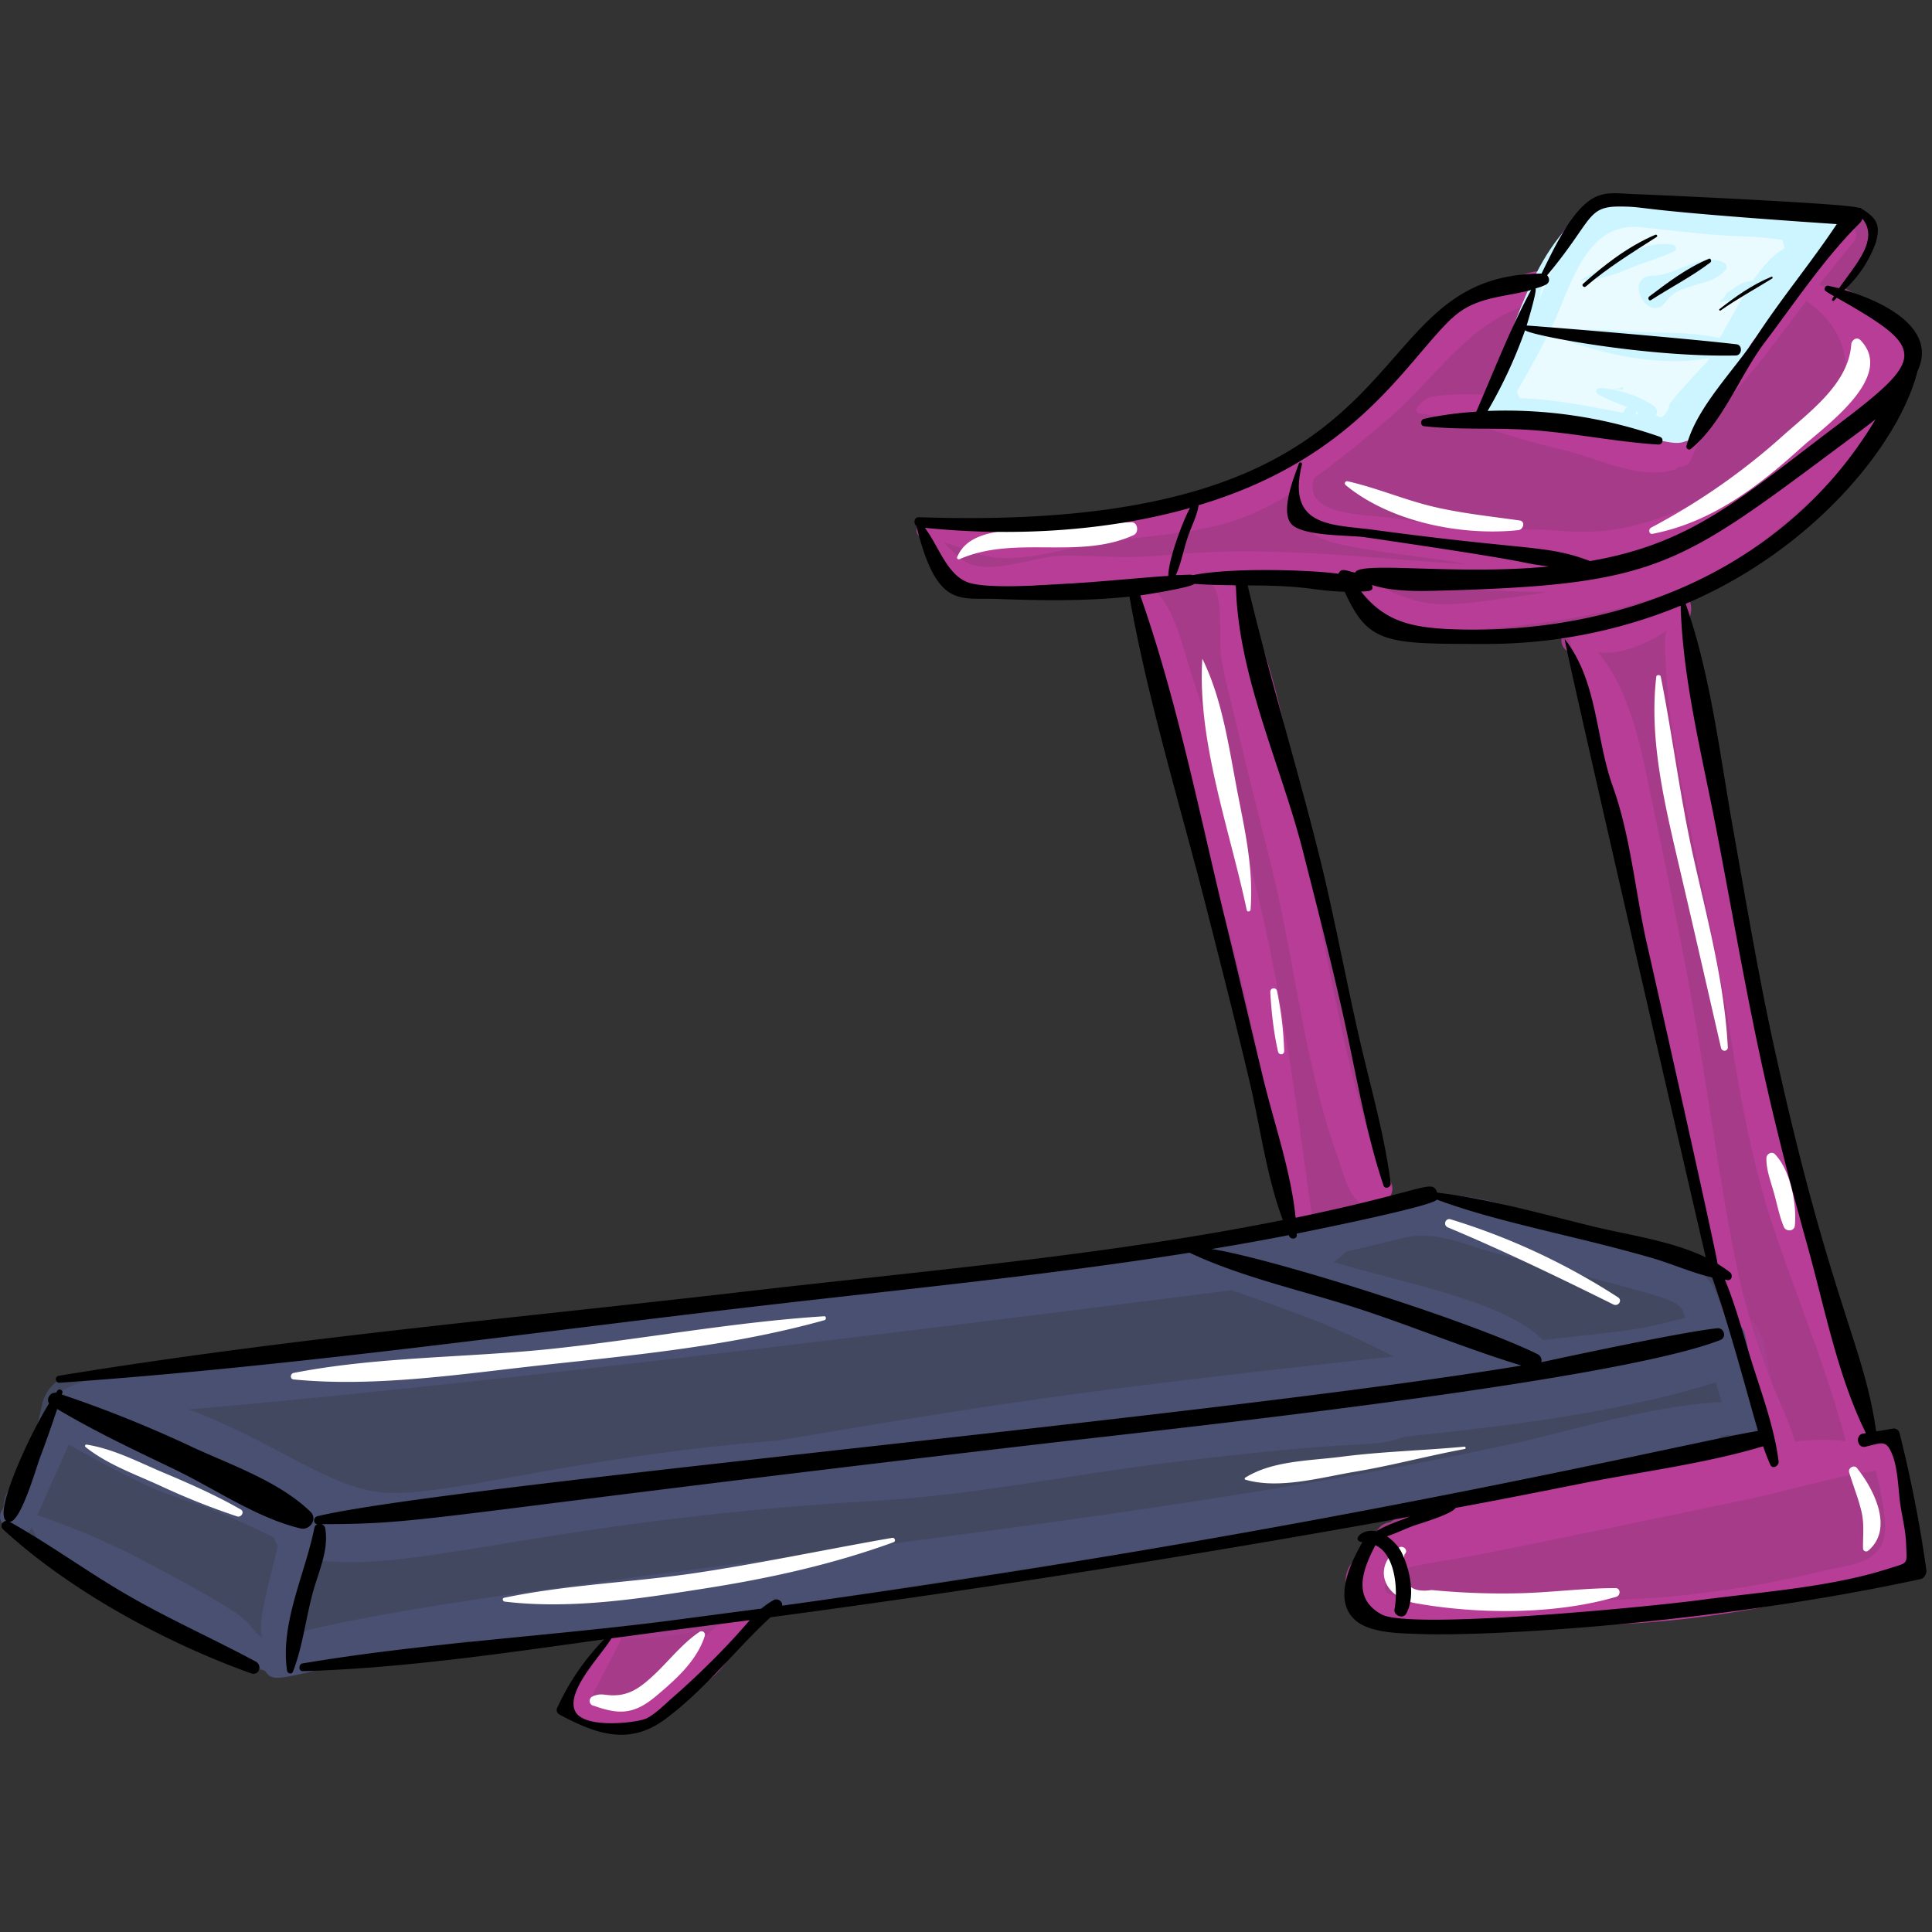 <svg xmlns="http://www.w3.org/2000/svg" width="100px" height="100px" viewBox="0 0 100 100">
  <rect x="0" y="0" width="100" height="100" fill="#333333" stroke="none"/>
  <g fill="none" fill-rule="evenodd">
    <path d="M0 0h100v100H0z"/>
    <g fill-rule="nonzero">
      <path fill="#495071" d="M91.33 69.7a2.75 2.75 0 0 0-.8-1.5 1.98 1.98 0 0 0-.88-1.66c-1.36-1-2.8-1.23-4.44-1.64-.64-.16-1.24-.3-1.84-.37-.82-.48-1.28-.86-1.96-.7a45.62 45.62 0 0 0-3.14-1.01c-4.14-1.18-4.23-1.09-5.18-.9-2.07.39-4.03.73-5.85 1.8-2.35-.08-1.87.39-12.38 1.7-4.98.63-9.99 1.4-14.98 1.81-8.27.69-10.6.37-17.12 2.28-1.34.16-2.67.31-4.01.43-4.34.36-8.62 1.06-12.98 1.17-.3 0-.58.1-.82.27l-.68-.18c-.96-.27-1.9.6-2.09 1.48-.3 1.44-.8 3.05-1.64 4.27a2 2 0 0 0 .87 3l1.51.6c2.1 2.27 5.29 3.52 7.36 4.58 3.67 1.89 3.36 1.48 8.07.5 6.23.18 6.1-.45 12.24-.96 4.52.52 6.54-.67 10.58-1.48 5.6-1.13 5.26-.66 8.1-1.36 2.06-.21 4.54-.18 6.47-.9 2.2.32 7-1.47 9.87-1.75A44.3 44.3 0 0 0 73.1 78c.88-.24 11.35-1.2 15.55-2.5a4.3 4.3 0 0 0 2.6-1.83c.8-1.38.36-2.55.08-3.98Z" opacity="0.756"/>
      <path fill="#B83D97" d="M98.77 78.33c.04-.88-.25-2.41-.43-3.37-.14-.74-.86-.68-1.37-.68-.12-.2-.25-.4-.39-.58a7.48 7.48 0 0 0-.8-2.27c-.26-2.6-1.22-5.31-1.76-7.66-.47-2.05-1.65-7.43-2.74-9.22l-1.05-4.6c.12-.65-.14-3.06-.85-3.78-.17-2.92-.86-5.5-1.52-8.65 0-1.7-.2-3.43-.67-5.03.54-.8.4-1.47-.09-1.87 4.22-1.74 8.68-4.82 10.3-9.1.08-.24.12-.48.11-.7 2.26-2.7 1.12-4.31-2.08-5.92.4-.32.66-.8.75-1.3 1.48-1.89.06-2.78-.84-2.3a2 2 0 0 0-1.24-.34c-8.95.4-11.3-3.2-14.32 3.29a2.1 2.1 0 0 0-.17.54c-3.92.06-5.76 2.4-8.37 5.92l.02.01-.02.04c-1.03.83-3.36 3.1-8.16 5.03l-.92.35c-2.2.78-2.8.68-4.48.81-.58-.03-.83-.17-1.1.1-1.44.12-1.49.1-3.24.45-2.3.02-3.69-.46-5.35-.35-.17.02-.21.27-.08.36l.18.14c.18.93.19 1.54 1.1 2.08 1.92 1.13 3.93.43 9.95.25-.21.26-.33.6-.24.96 3.23 13.29 3.35 15.85 4.98 19.55.76 3.63 1.95 7.24 2.7 10.75.03.13.08.25.14.36l-.17.67c-.18.77.55 1.43 1.29 1.07a8.2 8.2 0 0 1 3.2-.85c.56-.04 1.24-.61.97-1.26-1.91-4.59-2.56-14.27-4.33-17.3a1 1 0 0 0-.07-.58c-.08-1.07-.32-2.17-1.19-2.46-.26-1.24-.33-2.67-.52-3.56-.28-1.35-.7-2.65-1.17-3.94-.4-1.06-.26-2.65-1.05-3.4 2.06.06 3.71.12 6.42-.22-.24.41-.2.98.26 1.2 2.55 2.46 6.99 2.01 10.63 1.39l.01.21c-.32.44-.25 1.1.4 1.24 3.02 8.6 2.23 13.3 4.97 21.04.27 2.13.6 4.25 1.15 6.32.07.27.29.4.53.41.24 1.77 2.1 9.7 3.61 13.08a10.39 10.39 0 0 0-1.24.38.75.75 0 0 0-.22.17c-1.9.17-3.83.18-5.73.48-2.03.32-3.94 1.12-5.96 1.52-.87.17-5.9.98-6.53 1.57-.48.08-.75.34-.8.83-.38.22-.7.6-.86 1.01-1.14.66-.72 2.45.46 2.95.52.7 1.36 1.1 2.42.8.26-.03.52-.1.77-.17 1.75-.3 3.68-.04 5.42-.2 1.39-.13 2.74-.4 4.1-.67 1.83.43 3.8-.07 5.68-.4l3.84-.67c1.57-.11 3.13-.28 4.64-.65 1.66-.4 1.93-2.2 1.12-3.28Zm-8.12-53.6c.26-.39.63-.78.03-.04l-.03.04Zm-7.58 7.33-.1-.1a28.6 28.6 0 0 0 1.6-.43c-.4.3-.94.44-1.5.53Zm-11.36-2.53h.04a17 17 0 0 0 4.47.69c-1.84.16-2.65-.12-4.5-.69Zm-32.84 54.2c-.43-.18-.5-.16-.94-.03l-.5.14a.95.95 0 0 0-.6-.02c-.13.03-.24.08-.35.14-.33.05-.67.13-1 .23l-.6.05c-.83.06-2.72-.12-3.33.56a.38.38 0 0 0-.09.33c-.33.21-.65.53-1 1.04-.63.87-1.5 2.03-.4 2.97.82.7 2.26.55 3.15-.08.6-.05 1.14-.63 1.55-1.06l.18-.18c.33-.08.65-.2.95-.37a4.33 4.33 0 0 0 2.21-2.39.89.89 0 0 0 .04-.24c.1-.13.19-.29.25-.47v-.02l.28-.16c0 .04.03.07.08.07.07 0 .08-.09.04-.13l.1-.05c.13-.07.13-.28-.02-.34Z" opacity="0.863"/>
      <path fill="#B83D97" d="M47.73 27.5c.89.58.9 1.93 1.83 2.5.94.58 2.34.41 3.36.34 3.03-.23 6.07-.2 9.12-.39 6.7-.41 13.39.9 20.1.67.82-.03.69-1.29-.12-1.26-5.99.17-11.92-.85-17.9-.82-1.47 0-2.91.12-4.37.24-1.56.13-3.07-.02-4.63-.02-1.57 0-3.73 1.04-5.08.36-.88-.44-1.36-1.26-2.24-1.75-.09-.05-.15.08-.07.14Z"/>
      <path fill="#B83D97" d="M50.65 29.42c-1.1-.43-1.78-1.28-2.46-2.18l-.35.6c1.46.17 2.6 1.01 4.09 1.04 1.6.03 3.13-.45 4.68-.73 2.78-.5 5.72-.43 8.33-1.61 2.55-1.16 4.94-3.17 7.05-4.98 2.42-2.09 4.32-5.3 7.67-5.89 1.03-.18.73-1.83-.3-1.6-2.54.57-4.2 2.3-5.94 4.13a44.45 44.45 0 0 1-7.37 6.16c-2.92 1.98-6.21 1.9-9.56 2.54-1.7.32-3.41.92-5.16.73-1.19-.13-2.28-.6-3.48-.6-.35 0-.54.43-.3.69.91.92 1.75 1.63 3.08 1.76.03 0 .05-.05.02-.06Zm22.82-8.02c2.42.27 4.89 1.32 7.28 1.85 1.84.4 4.04 1.61 5.88 1.07.34-.1.55-.6.38-.91-1.18-2.1-5.01-2.44-7.2-2.69-1.6-.18-3.27-.4-4.87-.28-.76.06-1.15.05-1.6.68-.07.1 0 .27.13.28Z"/>
      <path fill="#B83D97" d="M87.53 23.78c.82-2.08 2.7-3.89 4.04-5.66 1.42-1.88 2.83-3.75 4.35-5.56.55-.66-.47-1.47-1.04-.83a82.93 82.93 0 0 0-4.3 5.21c-1.46 1.95-2.46 4.41-4.12 6.17-.63.68.72 1.55 1.07.67Z"/>
      <path fill="#9A20CE" d="M77.4 20.85c.94-1.42 1.63-2.99 2.43-4.5.46-.85.9-1.75 1.43-2.57.72-1.11 1.05-1.62 2.39-1.7 3.77-.24 7.52-.04 11.25.52.73.1.96-1.02.23-1.13a57.37 57.37 0 0 0-6.4-.6c-2-.08-4.7-.39-6.63.19-1.23.36-1.67 1.8-2.18 2.87-1.06 2.18-2.2 4.46-2.74 6.83-.03.12.15.2.21.1Z"/>
      <path fill="#B83D97" d="M82.42 11.47c.06-.2.6-.29.76-.32l.72-.12c.16-.03.17-.3 0-.3-.32 0-.56.04-.83.19a3 3 0 0 0-.33.2c-.11.08-.26.26-.4.26-.17 0 .02.29.08.1Zm-2.98 5.28c1.33 1.12 3.32 1.12 4.97 1.37 1.89.3 4.16.88 6.02.26.43-.14.5-.8.07-1-1.72-.82-4.02-.6-5.91-.74-1.65-.11-3.56-.65-5.12-.02-.06.02-.07.1-.03.13ZM81.48 15c.74-.51 1.8-.77 2.63-1.14.9-.4 1.83-.6 2.64-1.16.17-.13.06-.42-.14-.43-.94-.06-1.75.33-2.59.72-.42.2-.87.4-1.25.68-.5.36-.87.86-1.38 1.2-.08.06 0 .2.09.13Zm3.65.1c.68-.46 1.63-.54 2.38-.86.66-.29 1.2-.52 1.78-.95.14-.1.07-.38-.11-.38-.87.03-1.56.28-2.33.69-.68.35-1.15 1-1.81 1.36-.09.05 0 .19.09.13Zm4.39.81c.43-.13.85-.3 1.25-.48.41-.2.6-.5.84-.88.11-.19-.08-.49-.3-.36-.22.13-.45.23-.65.36-.47.33-.77.87-1.2 1.26-.05.04-.01.13.06.1ZM69.96 30.33c2.1 1.91 4.03 2.45 6.86 2.22 2.85-.23 5.73-.63 8.47-1.49 2.24-.7 4.29-1.74 6.14-3.2 2.08-1.62 4.51-3.88 5.78-6.2.4-.74-.4-1.68-1.14-1.07-1.8 1.5-3.1 3.58-4.86 5.15a18.65 18.65 0 0 1-6.66 3.8c-2.25.76-4.6 1.17-6.95 1.47-1.25.16-2.6.4-3.85.18-1.17-.2-2.32-.83-3.37-1.36-.3-.16-.72.23-.42.5Z"/>
      <path fill="#B83D97" d="M93.54 15.02c.8 1.12 3.31 2.05 3.1 3.62-.21 1.55-2.07 3.14-3.11 4.15-2.1 2.03-4.56 3.59-6.57 5.71-.26.28-.02.77.37.66 4.11-1.14 7.65-4.8 10.27-8.04 2.61-3.24-.52-5.88-3.88-6.45-.19-.03-.28.21-.18.35ZM58.61 30.98c.25.15.78 2.59.88 2.91.42 1.32.76 2.67 1.13 4 .76 2.76 1.57 5.49 2.4 8.22a112.49 112.49 0 0 1 3.48 16.83c.13.88 1.5.7 1.38-.18-.9-6.4-1.68-12.71-3.43-18.95-.85-3.06-1.85-6.08-2.84-9.1-.42-1.28-1.07-4.48-2.79-4.58-.46-.02-.59.64-.21.85Zm4.19-.62c.53.57.28 2.76.39 3.53.14.97.41 1.94.64 2.9.62 2.66 1.29 5.3 1.95 7.95 1.27 5.1 1.74 10.46 3.55 15.42.24.67.68 2.63 1.86 2.21 1.28-.44.01-2.48-.2-3.18-1.74-5.43-2.4-11.18-3.94-16.67-.02-.07-.12-.04-.11.03.23 2.25.67 4.4 1.06 6.62.4 2.29.63 4.52 1.2 6.8.26 1.04.56 2.08.83 3.12.12.48.15 1.35.45 1.76.73 1 .24-.95.13-1.43-.5-2.27-1.04-4.53-1.47-6.82-.8-4.25-1.26-8.58-2.18-12.8-.46-2.1-.92-4.28-1.6-6.31-.38-1.16-.9-3.34-2.34-3.58-.23-.04-.38.29-.22.45Z"/>
      <path fill="#B83D97" d="M71.14 62c.07 0 .07 0 0-.02-.06-.04-.06-.03 0 0 .4.38 1.06-.06.88-.58a1.1 1.1 0 0 0-.37-.52.64.64 0 0 0-.98.22c-.16.37.07.83.47.9Zm9.97-29.58c1.6 7.74 3.66 15.45 5.43 23.18.8 3.54 1.38 7.13 2.22 10.67.42 1.8 1.02 3.53 1.71 5.24.62 1.54 1.1 3.4 2.16 4.68.16.18.54.08.53-.19-.08-1.57-.95-3.1-1.5-4.56a36.65 36.65 0 0 1-1.68-5.46c-.82-3.9-1.35-7.87-2-11.8-.66-3.96-1.45-7.89-2.29-11.8-.75-3.5-1.27-7.93-4.54-10-.02 0-.05.02-.04.04Zm5.42-.95c-.03-.07-.33 1.4-.34 1.58-.02.76.04 1.54.09 2.3.13 1.87.48 3.72.82 5.56.77 4.08 1.73 8.15 2.4 12.25.57 3.6 1.2 7.18 2.38 10.64 1.25 3.68 2.73 7.21 3.71 11 .2.77 1.42.32 1.19-.46-.96-3.19-1.64-6.5-2.8-9.61a69.77 69.77 0 0 1-3.13-11.74c-.74-4.03-1.18-8.12-1.82-12.17-.31-2-.64-3.98-1.15-5.93-.26-.97-.38-3.21-1.35-3.75-.07-.03-.18 0-.22.07l-.08.13c-.04.07-.05.16.03.21l.09.07c.1.06.24-.03.18-.15Z"/>
      <path fill="#B83D97" d="M71.14 80c-.69.8-1.45 2.2-.84 3.26.49.86 1.37.7 2.25.68 4.03-.07 8.06.33 12.1.08 3.74-.24 7.46-.88 11.08-1.86 1.21-.33 2.62-.3 2.97-1.65.4-1.62-.2-3.57-.44-5.17a.66.66 0 0 0-.71-.58c-5.43.48-10.7 1.58-16.04 2.64-2.62.52-5.25 1.04-7.86 1.62-1.69.38-2.6.67-3.28 2.28-.14.33.26.53.52.43 1.68-.68 3.75-.9 5.53-1.24 2.38-.47 4.75-.96 7.13-1.45l6.73-1.4c2.49-.52 4.86-1.3 7.4-1.59l-.71-.58c.2 1.15.6 2.42.6 3.58 0 1.92-1.81 1.92-3.28 2.28a54.5 54.5 0 0 1-8.33 1.35c-2.51.2-5.02.18-7.55.1l-3.12-.08c-.68-.02-1.37-.02-2.04-.07-1.09-.06-2.35.22-.95-1.75.55-.77-.55-1.57-1.16-.87Z"/>
      <path fill="#B83D97" d="M70.44 82.38c.7-3.2 4.18-3.32 6.77-3.85 2.27-.47 4.55-.94 6.83-1.37 2.16-.4 4.33-.75 6.5-1.02 1.87-.23 4.25.01 5.97-.75.24-.1.19-.47-.04-.56-2.04-.72-4.99.04-7.1.3-2.9.38-5.8.89-8.68 1.44-3.34.64-10.54 1.02-10.55 5.77 0 .2.26.23.3.04Zm10.88-49.23c.9.78 2.13.76 3.2.37.83-.3 2.18-.91 2.52-1.79.14-.34-.05-.77-.47-.75-.91.05-1.6.84-2.45 1.16-.92.33-1.9.49-2.78.91-.04.02-.05.07-.02.1Zm-9.88-1.82a1.8 1.8 0 0 1-.13-1.1c.06-.52-.87-.55-.83 0 .1 1.13.46 2 1.66 2.26 1.21.27 2.88.42 4.07.03.34-.1.46-.65.1-.82-.92-.44-1.86-.4-2.85-.47-1.08-.07-1.67-.23-2.2-1.21l-.58.56c.32.17.53.44.61.8.04.1.19.04.15-.05Zm-3.91-7.61c-.74.9-.94 2.04-.34 3.09.62 1.1 1.87 1.32 3.02 1.53 2.57.47 5.2.6 7.71 1.32 1.91.53 3.85.78 5.82.45 4.03-.67 8.37-3.2 11.3-6.03 1.15-1.13 2.58-3.03 2.3-4.78-.33-1.98-2.27-3.43-3.57-4.76-.5-.51-1.26.43-.59.83 2.17 1.29 3.21 3.77 1.47 5.89-.8.98-1.83 1.76-2.88 2.45-2.26 1.49-4.8 2.96-7.47 3.56-1.31.3-2.58.29-3.91.18-1.36-.1-2.73.02-4.09-.1-1.5-.12-3-.38-4.49-.57-1.25-.16-4.98-.1-3.56-2.53.25-.43-.39-.94-.72-.53Z"/>
      <path fill="#495071" d="m91.14 73.34-.8-4.21c-.1-.47-.53-.96-1.04-.96-.45-1.1-.54-1.88-1.45-2.4-1.33-.76-3.07-1.12-4.52-1.62-4.8-1.65-7.9-2.94-11.25-2.01-2.78.77-5.6 1.26-8.4 1.87-.66-.05-2.38-.11-2.7.47-46 6.2-53.57 5.13-58.05 7.65-.15.08-.2.35 0 .42.41.13.82.23 1.22.31l.3.42-.9-.37c-.38-.16-.91-.08-1.09.35L.6 77.78c-.44.13-.8.66-.46 1.09l.22.28c.32.39 1 .53 1.29-.1.8 1.95 2.38 2.89 4.25 3.77 4.68 2.2 4.61 2.44 5.49 2.74.8.28 1.19.17 1.82.53.12.15.3.3.51.4.6.87.92.05 10.53-1.58 1.1.44 2.22.35 3.6.17L73.97 78c.36-.06.6-.24.74-.48 2.55.22 4.56-.66 7.15-1.36 2.04-.55 5.64-.34 7.27-1.86.4-.03.8-.04 1.2-.04.43 0 .88-.49.8-.92Zm-13.02 1.42c-20.51 4.52-51.46 6.95-62.6 9.71.37-1.06.83-2.4 1-3.7 5.2.61 11.9-2.1 28.8-3.09 5.11-.3 10.15-1.36 15.23-1.98 10.53-1.3 10.5-.69 12.1-1.33 3.92-.43 10.5-1.05 16.16-2.82l.3 1.02c-3.68.2-7.42 1.4-10.99 2.2Zm-5.42-10.7c1.67-.38 3.17.4 4.77.82 9.96 2.58 9.44 2.35 9.75 3.34-2.72.66-1.9.53-7.36 1.14-2.03-2.07-7.55-3.01-10.82-4.04.24-.17.46-.35.67-.55 1-.21 2-.49 3-.71Zm-8.96 2.72c3.48 1.22 5.02 1.72 8.4 3.43-17.1 1.86-21 2.53-31.82 4.35-10.54.82-16.97 2.87-20.3 2.7-2.9-.14-5.57-2.54-10.25-4.31 18.53-1.56 53.93-6.17 53.97-6.17ZM7.29 80.71a36.55 36.55 0 0 0-5.36-2.28l1.63-3.66c6.83 3.83 4.53 1.84 10.61 4.8.05.15.12.3.21.45-.42 1.82-1.07 3.9-.81 4.76-1.21-.99.45-.53-6.28-4.07Z"/>
      <path fill="#B83D97" d="m31.47 84.6-2.01 3.33c-.14.24-.02.52.19.66 1.25.8 2.83 1.66 4.11.6 1.02-.85 1.85-2 2.77-2.93.82-.83 2-1.39 2.43-2.48.05-.12-.04-.28-.18-.28-1.45-.05-2.71 1.7-3.61 2.68-.62.67-1.21 1.57-1.95 2.12-1.02.75-2.14.04-3.1-.56l.19.66 1.78-3.42c.21-.41-.37-.79-.62-.38Z"/>
      <path fill="#FFF" d="M4.43 74.9c1.13.9 2.55 1.4 3.86 2a37.1 37.1 0 0 0 3.99 1.59c.2.07.4-.24.18-.36-1.36-.78-2.77-1.39-4.22-2-1.22-.53-2.44-1.15-3.77-1.36-.07 0-.09.09-.04.13Zm26.28 13.38c1.38.5 2.13.45 3.27-.51 1-.84 2.1-1.82 2.5-3.1a.18.18 0 0 0-.28-.2c-.98.66-1.7 1.67-2.6 2.45-.57.5-1.1.84-1.9.83-.44-.01-.59-.12-1 .04-.24.1-.24.4 0 .5Zm41.68-8.17c-1.41 1.06-.72 2.58.87 2.87 3.24.58 7.22.6 10.4-.33.23-.07.23-.45-.04-.45-1.72 0-3.41.24-5.13.27-1.46.03-2.93-.03-4.39-.17-1.2.18-1.67-.43-1.4-1.85.23-.2-.08-.5-.3-.34Zm24.3.16c1.36-1.14.29-3.21-.58-4.29-.14-.18-.46 0-.4.22.21.71.52 1.45.67 2.18.11.6.04 1.18.05 1.77 0 .12.16.2.25.12ZM85.73 35.03c-.4 3.34.5 6.86 1.25 10.1.71 3.03 1.4 6.07 2.1 9.11.06.22.36.18.35-.04-.17-3.28-1.02-6.47-1.74-9.66-.72-3.16-1.1-6.35-1.73-9.52-.02-.11-.22-.1-.23 0Zm5.7 24.9c-.02.63.24 1.25.4 1.85.16.58.27 1.17.5 1.72.1.26.54.25.57-.06.11-1.12-.23-2.87-1.03-3.7-.16-.16-.43-.02-.44.19Zm4.39-42.1c-.14 2.05-2.17 3.49-3.6 4.78a33.7 33.7 0 0 1-6.76 4.7c-.15.08-.12.36.08.32 3.04-.59 5.45-2.43 7.7-4.47 1.22-1.1 4.9-3.67 3.05-5.56-.2-.2-.46.02-.47.24ZM69.64 25.1c2.32 1.92 6.02 2.65 8.95 2.34.26-.03.38-.45.07-.5-1.41-.2-2.84-.35-4.24-.66-1.6-.35-3.08-1.01-4.67-1.37-.1-.03-.2.11-.1.19Zm-7.41 9.01c-.26 4.3 1.42 8.82 2.3 12.99.02.12.2.09.2-.03.15-2.04-.26-3.93-.65-5.92-.46-2.35-.78-4.88-1.84-7.04h-.01Zm3.52 17.24c.06 1.06.17 2.05.4 3.08.05.2.32.18.32-.03a18.2 18.2 0 0 0-.37-3.1c-.05-.22-.36-.18-.35.05ZM26.13 82.9c3.36.4 6.83-.13 10.15-.65 3.42-.53 6.7-1.24 9.96-2.42.15-.05.08-.26-.07-.23-3.44.6-6.86 1.33-10.31 1.84-3.24.47-6.56.59-9.76 1.26-.13.02-.08.19.03.2Zm38.34-6.31c1.75.51 3.94-.13 5.7-.42 1.9-.32 3.75-.82 5.64-1.17.08-.01.06-.13-.02-.12-2.14.2-4.3.25-6.43.53-1.6.2-3.51.2-4.9 1.07-.04.02-.05.1 0 .11Zm10.47-13.06c2.87 1.2 5.79 2.61 8.57 3.99.25.12.48-.21.24-.37a34.5 34.5 0 0 0-8.67-4.04c-.27-.08-.4.31-.14.42ZM15.2 71.4c4.27.42 8.8-.3 13.04-.76 4.82-.52 9.76-1 14.44-2.31.1-.03.09-.22-.03-.2-4.7.3-9.36 1.18-14.04 1.68-4.42.47-9.04.4-13.4 1.25-.19.03-.22.32-.01.34Zm34.47-42.46c2.88-1.26 6.16.05 9-1.24.3-.13.23-.69-.13-.67-1.96.09-4 .13-5.95.36-1.15.14-2.56.27-3.05 1.45-.03.08.07.13.13.1Z"/>
      <path fill="#CDF5FF" d="M88.21 15.4c-1.42 1.3-2.92 3.1-4.58 4.12-1.58.97-4.17.64-5.98.7l.75.97c.8-2.37 2.54-9.3 5.8-9.02 1.62.15 3.27.75 4.93.92 1.9.2 3.8.27 5.65-.25.9-.24.69-1.68-.19-1.78-2.32-.26-4.68.01-7.01-.18-1.55-.14-3.72-.91-5.14-.13-3.06 1.67-4.27 6.94-5.46 9.87-.2.52.05 1.16.68 1.15 2.12-.03 4.8.4 6.7-.7 1.8-1.03 3.35-2.86 4.87-4.23.84-.75-.18-2.21-1.02-1.45Z"/>
      <path fill="#CDF5FF" d="M94.13 12.04c-1.24.31-2.02 1.38-2.92 2.23-1.03.99-2.13 1.86-3.14 2.87-.49.49-1.01.94-1.46 1.48-.37.44-.62 1.34-1 1.64-.93.72-2.78-.01-3.87-.1-1.12-.1-1.45 1.47-.33 1.73 1.27.3 3.01.86 4.32.75.98-.08 1.7-.85 2.32-1.56 1.35-1.5 2.51-3.26 3.65-4.92.87-1.25 2.32-2.47 2.53-4.02 0-.05-.05-.12-.1-.1Z"/>
      <path fill="#E9FBFF" d="M85.97 20.14c-1.98-.74-4.22-.84-6.3-1.17l.86 1.68c1.02-1.66 1.3-3.55 2.16-5.28.42-.86.33-1.05 1.37-.9.66.1 1.32.16 1.98.24 1.45.17 2.9.32 4.36.46l-2-2.55c-.29 1.1-2.28 2.44-3.06 3.25-1 1.05-2.05 2.19-2.7 3.5l3.62 1.13c.05-1.64 1.28-4.27-.53-5.4-1.92-1.22-3.86.91-4.93 2.3l3.54 1.63c.35-1.23.75-2.48 1.38-3.6l-3.34-1.3a14.4 14.4 0 0 1-.7 2.45l4.06.45c.02-.7.07-1.28.23-1.97.42-1.86-2.35-2.7-3.35-1.3a13.05 13.05 0 0 0-2.04 4.19c-.3 1.08.5 2.24 1.55 2.5 2.38.56 4.07-2.64 5.46-4.05l-1.2.68.42-.03-1.8-.65.26.33-.46-1.92-.1.31c-.7 2.23 2.6 3.48 3.74 1.53.4-.66.52-1.07.68-1.85l-1.56 1.7c2.7-.3-2.24-2.65-2.65-1.88l3.8 1v-.22c.02-.9-.59-1.68-1.44-1.96-2.36-.76-3.76 2.31-5.57 3.24l1.55-.24-.18-.04 1.55 2.5c.15-1.07.4-2.03.99-2.93l-3.35-1.3-.6 1.91c-.69 2.2 2.81 3.61 3.8 1.5.62-1.3.84-2.61.59-4.04-.34-1.95-2.75-1.97-3.57-.38a38.17 38.17 0 0 0-1.91 4.21c-.81 2.2 2.26 3.3 3.53 1.64.42-.55.93-1.13 1.52-1.5l-1.33.35.26.02-1.41-1.13c.18.38-.34 1.77-.5 2.12-1.1 2.24 1.75 4.16 3.3 2.11a33.24 33.24 0 0 1 3.73-4.03c1.14-1.08 2.45-2.19 2.68-3.82.18-1.3-.57-2.54-2-2.55h-5.38c-1.1.02-2.27-.05-3.2.62-2.5 1.8-2.07 5.5-3.2 8.02-.31.68.34 1.35.97 1.43 1.99.23 4.07.73 6.08.58.77-.06 1.16-1.28.34-1.59Z"/>
      <path fill="#CDF5FF" d="M83.94 20.05c-.21.08-.83.2-1.06.07-.18-.12-.37.16-.19.27.78.47 1.72.65 2.45 1.2l.05-.6c-.09.05-.25.24-.34.22-.07 0-.13.09-.08.15.1.12.13.2.24.3.09.08.24.13.36.08l.14-.06c.31-.14.34-.51.06-.7a5.9 5.9 0 0 0-2.77-.9l.1.3c.2-.2.8-.26 1.05-.22.1.01.08-.15 0-.11Z"/>
      <path fill="#CDF5FF" d="M84.32 21.06h-.05c-.12.03-.23.18-.23.3.05.82 1.36 1.28 2 1.45 1.3.34 1.55-.07 2.16-1.18.82-1.5 1.62-3.03 2.52-4.5.82-1.33 2.37-2.55 2.68-4.07.06-.28-.18-.5-.45-.44-1.63.4-2.7 2.72-3.48 4.06-.57 1-1.1 2.04-1.62 3.07-.33.64-.67 1.66-1.47 1.85-.75.18-1.11-.75-1.78-.04.21-.23 0-.55-.28-.5Z"/>
      <path fill="#CDF5FF" d="M85.3 22.38c.64.17 1.27.3 1.92.43.12.03.26-.01.33-.13a40.28 40.28 0 0 1 3.57-5.54c1.33-1.7 2.97-3.16 4.22-4.9.3-.41-.22-1.06-.65-.69-1.9 1.63-3.5 3.82-4.92 5.86a26.88 26.88 0 0 0-1.92 3.2c-.35.69-.41 1.2-1.2 1.56-.16.08-1.2.07-1.34.1a.06.06 0 0 0-.06.05c0 .03.02.05.05.06Z"/>
      <path fill="#CDF5FF" d="M77.74 21.55c.92-1.49 1.78-3 2.55-4.57 1-2.03 1.72-5.48 4.57-5.22 1.85.17 3.61.43 5.5.48 1.63.04 3.33.56 4.9-.02l-.46-.68c-.7.84-1.7 1.4-2.45 2.21-1.31 1.4-2.3 3.18-3.23 4.84-.43.78-.78 1.69-1.3 2.4-.96 1.26-1.93.7-3.27.47-2.17-.38-4.58-.96-6.78-.83-.37.02-.4.5-.08.62 2.05.8 4.55 1.01 6.73 1.33 1.1.15 2.65.65 3.49-.24 1.33-1.4 2.13-3.72 3.2-5.34 1.02-1.52 2.46-3.96 4.15-4.78.4-.2.34-.84-.17-.82-2.32.1-4.8-.2-7.12-.35-1.64-.1-3.49-.96-5.09-.27-1.27.56-1.95 1.88-2.49 3.07a64.33 64.33 0 0 1-3.52 7.04c-.36.6.5 1.26.87.66Z"/>
      <path fill="#CDF5FF" d="M79.74 17.1c2.73 1.18 6.58 2.14 9.52 1.24.4-.12.32-.68-.05-.78-1.5-.42-3.2-.3-4.75-.4-1.57-.11-3.13-.14-4.7-.15-.05 0-.06.07-.02.09Zm2.13-2.6c.96-.04 1.7-.27 2.58-.65.73-.3 1.48-.5 2.2-.84.18-.08.1-.3-.06-.34-1.68-.3-3.31 1.1-4.73 1.79-.03 0-.02.04 0 .04Zm4.35 1.12c.77-1.05 2.26-.71 3.07-1.62.14-.15.09-.34-.09-.42-1.17-.53-2.43.66-3.6.68-1.68.02-.27 2.58.62 1.36Zm2.9.02c.14-.1.34-.03.49-.05.17-.02.38-.13.55-.2.38-.13.55-.28.81-.58.12-.13-.04-.3-.18-.28-.33.03-.55.06-.83.25l-.42.28a.5.5 0 0 0-.2.16.5.5 0 0 1-.27.31c-.08.03-.02.16.05.1Z"/>
      <path fill="#000" d="M13.23 86c-2.15-1.16-4.39-2.15-6.51-3.37C4.6 81.42 2.63 79.96.5 78.77c.58-.01 1.35-2.73 1.58-3.35.31-.82.6-1.65.88-2.49 1.98 1.18 4.05 2.15 6.13 3.15 2.06 1 4.23 2.5 6.46 3.03.48.12.91-.48.52-.86-1.58-1.54-4.04-2.4-6.03-3.31a63.6 63.6 0 0 0-6.84-2.76l.03-.09c.04-.13-.17-.24-.25-.12l-.08.12c-.3-.04-.52.32-.36.55-1 1.6-2.87 5.63-2.22 6.08-.2.02-.34.27-.16.44 3.48 3.2 8.4 5.86 12.83 7.45.42.15.61-.42.24-.61Z"/>
      <path fill="#000" d="M98.31 74.14c-.03-.11-.18-.21-.3-.2l-.9.15c-.63-4.5-2.45-6.84-5.38-20.35-.77-3.57-1.37-7.16-2.01-10.75-.7-3.89-1.16-8-2.47-11.74 6.6-2.79 11.05-8.27 12-12.04 1.04-2.2-1.72-3.6-3.79-4.2a6.15 6.15 0 0 0 1.63-2.45c.28-.99 0-1.3-.8-1.8a.1.1 0 0 0-.09 0c-.34-.22-10.91-.69-11.54-.71-1.09-.04-1.75-.2-2.52.43-.96.77-1.75 2.46-2.35 3.68-10.19.05-5.22 13.54-32.22 12.61-.28 0-.3.34-.12.47a.2.2 0 0 0 0 .06c1.05 4.16 2.18 3.64 4.1 3.7 2.21.08 4.61.13 6.91-.12.98 5.51 2.67 10.93 4.04 16.34.74 2.91 1.48 5.81 2.17 8.73.55 2.31.88 4.94 1.73 7.2-9.17 1.84-18.55 2.62-27.83 3.7-11.84 1.37-23.77 2.43-35.53 4.36-.23.04-.18.38.05.36 12.12-.85 24.2-2.58 36.28-3.98 7.4-.86 14.84-1.58 22.2-2.75 2.77 1.3 5.85 1.95 8.76 2.9 2.82.92 5.59 2.08 8.42 2.94-16.05 2.66-55.49 6.18-62.33 7.8-.21.06-.23.4.01.41a.26.26 0 0 0-.16.2c-.47 2.37-1.78 4.92-1.41 7.39.02.14.24.2.3.05.52-1.33.67-2.82 1.06-4.2.3-1.06.79-2.09.62-3.2a.3.3 0 0 0-.2-.24c5.64-.01 4.78-.36 37.05-4.13 6.27-.73 29.7-3.2 35.35-5.4.35-.13.2-.65-.16-.61-2.04.22-9.06 1.75-9.1 1.76.03-.16-.02-.33-.2-.42-3.57-1.76-14.02-5.03-16.88-5.44 1.34-.22 2.68-.46 4.01-.72l.03.07c.08.16.38.14.38-.06v-.09c.39-.08 7.06-1.41 7.25-1.76 3.16 1.18 7.1 1.86 11.02 2.99 1.08.3 2.14.79 3.23 1.04 1 2.84 2.03 6.84 2.38 7.95-2.22.3-16.32 3.72-37.3 7.07-4.4.7-8.8 1.36-13.22 1.97.05-.2-.22-.4-.42-.3-.23.13-.45.28-.65.45l-4.86.64c-6.27.8-12.67 1.15-18.9 2.2-.2.04-.21.4.02.4 5.17-.15 10.43-.93 15.6-1.65a12.44 12.44 0 0 0-2.42 3.53.26.26 0 0 0 .1.36c1.9 1.02 3.6 1.62 5.46.26 2.07-1.53 3.6-3.56 5.47-5.29a723.73 723.73 0 0 0 33.09-5.21c-.66.27-1.23.44-1.73.76-.74-.17-1.33.5-.72.56-.71 1.24-1.54 3.1-.3 4.1.77.6 2.2.62 3.11.65 3.7.16 15.49-.54 26.09-2.84.18-.04.31-.27.29-.45a66.95 66.95 0 0 0-1.4-7.14Zm-60.19 10.5a41.5 41.5 0 0 1-3.39 3.3c-.36.32-.82.78-1.26 1-.42.22-3.25.58-3.7-.37-.5-1.03 1.35-2.89 1.88-3.77l2.9-.39 4.26-.55-.69.78Zm36.83-52.08c-2.04-.1-3.34-.47-4.5-1.94.35-.02.7 0 .56-.34 1.36.42 2.89.3 4.3.27 10.63-.33 11.79-1.4 20.25-7.7.5-.37 1.02-.75 1.52-1.15-4.64 7.79-13.37 11.25-22.13 10.86Zm.2-16.08c1.2-1.14 2.67-1.08 4.1-1.47-1.07 1.98-1.94 4.23-2.84 6.3-.95.06-1.86.18-2.7.37-.2.05-.21.35 0 .38 1.8.2 3.6.07 5.4.19 2.26.14 4.47.62 6.72.76.24.02.31-.32.09-.4A24.16 24.16 0 0 0 77 21.27a24.5 24.5 0 0 0 1.94-4.18c.15.24 6.18 1.41 10.9 1.31.33 0 .37-.54.04-.58-3.18-.37-10.82-.98-10.86-.97.1-.33.53-1.77.46-1.92.17-.05.34-.1.5-.18.25-.1.24-.35.1-.5 2.38-2.85 2.03-3.57 3.77-3.56 1.62.01.15.16 11.22.91-1.32 1.99-2.87 3.84-4.17 5.84-1.13 1.73-3.1 3.64-3.61 5.65-.03.12.12.23.22.15 1.62-1.3 2.55-3.81 3.82-5.5 1.57-2.07 3.09-4.37 4.94-6.2.06-.07.1-.14.13-.22.88 1.09-.37 2.38-1.21 3.6l-.56-.13c-.15-.03-.26.19-.13.28.12.08.26.17.43.26l-.1.15c-.03.05.04.14.1.08l.14-.15c4.69 2.66 4.67 3.09-.1 6.69-4.96 3.75-7.43 6.04-12.67 6.94-2.28-.86-3.1-.52-11.23-1.62-2.08-.28-4.5-.1-3.68-3.38.03-.1-.12-.15-.16-.05-.24.69-.97 2.43-.4 3.12.57.67 3.1.58 3.84.7 9.7 1.42 7.53 1.26 9.5 1.51-4.82.47-9.8-.3-10.03.32-.47-.1-.73-.27-.86.06-1.26-.19-5.47-.35-7.54.07-.07-.03-.05-.03-.88 0 .28-.61.4-1.34.62-1.97.17-.52.48-1.1.56-1.65 8.15-2.43 10.7-7.39 13.11-9.68ZM50.12 30.15c-1.11-.39-1.54-1.9-2.25-2.83 4.42.45 9.3.22 13.73-1.03-.29.47-1.12 2.6-1.13 3.52-1.9.1-8.79.89-10.35.34Zm47.64 51.04c-3 .96-6.5 1.2-9.63 1.61-2.71.37-15.16 1.57-16.62.76-1.6-.87-.91-2.44-.32-3.58 1 .45 1.19 2.21.99 3.32-.06.31.43.52.6.23.5-.9.2-2.3-.24-3.19-.15-.29-.43-.6-.75-.82.45-.15.9-.37 1.33-.53.38-.14 2-.6 2.22-.94 2.17-.4 4.34-.83 6.5-1.26 3.12-.62 6.38-1.02 9.42-1.93.11.32.23.64.37.95.11.26.46.07.43-.17-.23-1.83-.94-3.68-1.48-5.44-.4-1.32-.77-2.68-1.3-3.97l.14.03c.23.02.28-.27.13-.4-.2-.16-.42-.3-.65-.45-.1-.78-3.52-15.98-3.7-16.75-.57-2.61-.82-5.44-1.72-7.95-.9-2.5-.78-5.46-2.49-7.63-.13-.17 7.28 31.96 7.3 32-1.76-.85-4.01-1.16-5.75-1.58-2.67-.65-5.42-1.44-8.15-1.77-.29-.74-.46-.12-7.33 1.3-.24-2.42-1.12-4.9-1.68-7.23-.68-2.8-1.33-5.62-2.02-8.43-1.33-5.51-2.46-11.2-4.34-16.55.42-.06 2.6-.41 2.8-.6.7.05 1.43.07 2.15.07.1 4.68 2.33 9.3 3.47 13.77.7 2.77 1.42 5.53 2.04 8.31.68 2.98 1.16 6.1 2.13 8.99.07.22.4.1.37-.12-.32-2.53-1.06-5.05-1.63-7.54-.66-2.9-1.21-5.84-1.9-8.74-1.2-4.92-2.7-9.74-3.87-14.66 3.26.01 3.18.26 5.02.33 1.24 2.73 2.15 2.7 7.43 2.7 3.42-.01 6.8-.68 9.96-1.98.11 3.91 1.14 7.87 1.87 11.7.7 3.63 1.33 7.29 2.09 10.91.73 3.51 1.62 6.99 2.58 10.44.89 3.17 1.57 6.8 3.05 9.78l-.14.02c-.44.07-.31.79.12.68.84-.2 1.07-.4 1.4.45.28.74.29 1.75.4 2.54.1.67.28 1.37.3 2.05.04 1.1.15.93-.9 1.27Z"/>
      <path fill="#000" d="M85.68 12.15c-1.4.6-2.61 1.53-3.74 2.54-.1.08.05.22.14.14 1.14-.98 2.4-1.75 3.66-2.56.08-.04.02-.15-.06-.12Zm2.76 1.25c-1.13.47-2.1 1.21-3.08 1.95-.1.08 0 .26.1.18 1.02-.66 2.1-1.21 3.06-1.94.09-.06.04-.24-.08-.2Zm3.24.93c-.98.4-1.85 1.02-2.68 1.67-.04.04.01.1.06.07.85-.6 1.77-1.1 2.66-1.65.06-.03.02-.12-.04-.1Z"/>
    </g>
  </g>
</svg>
